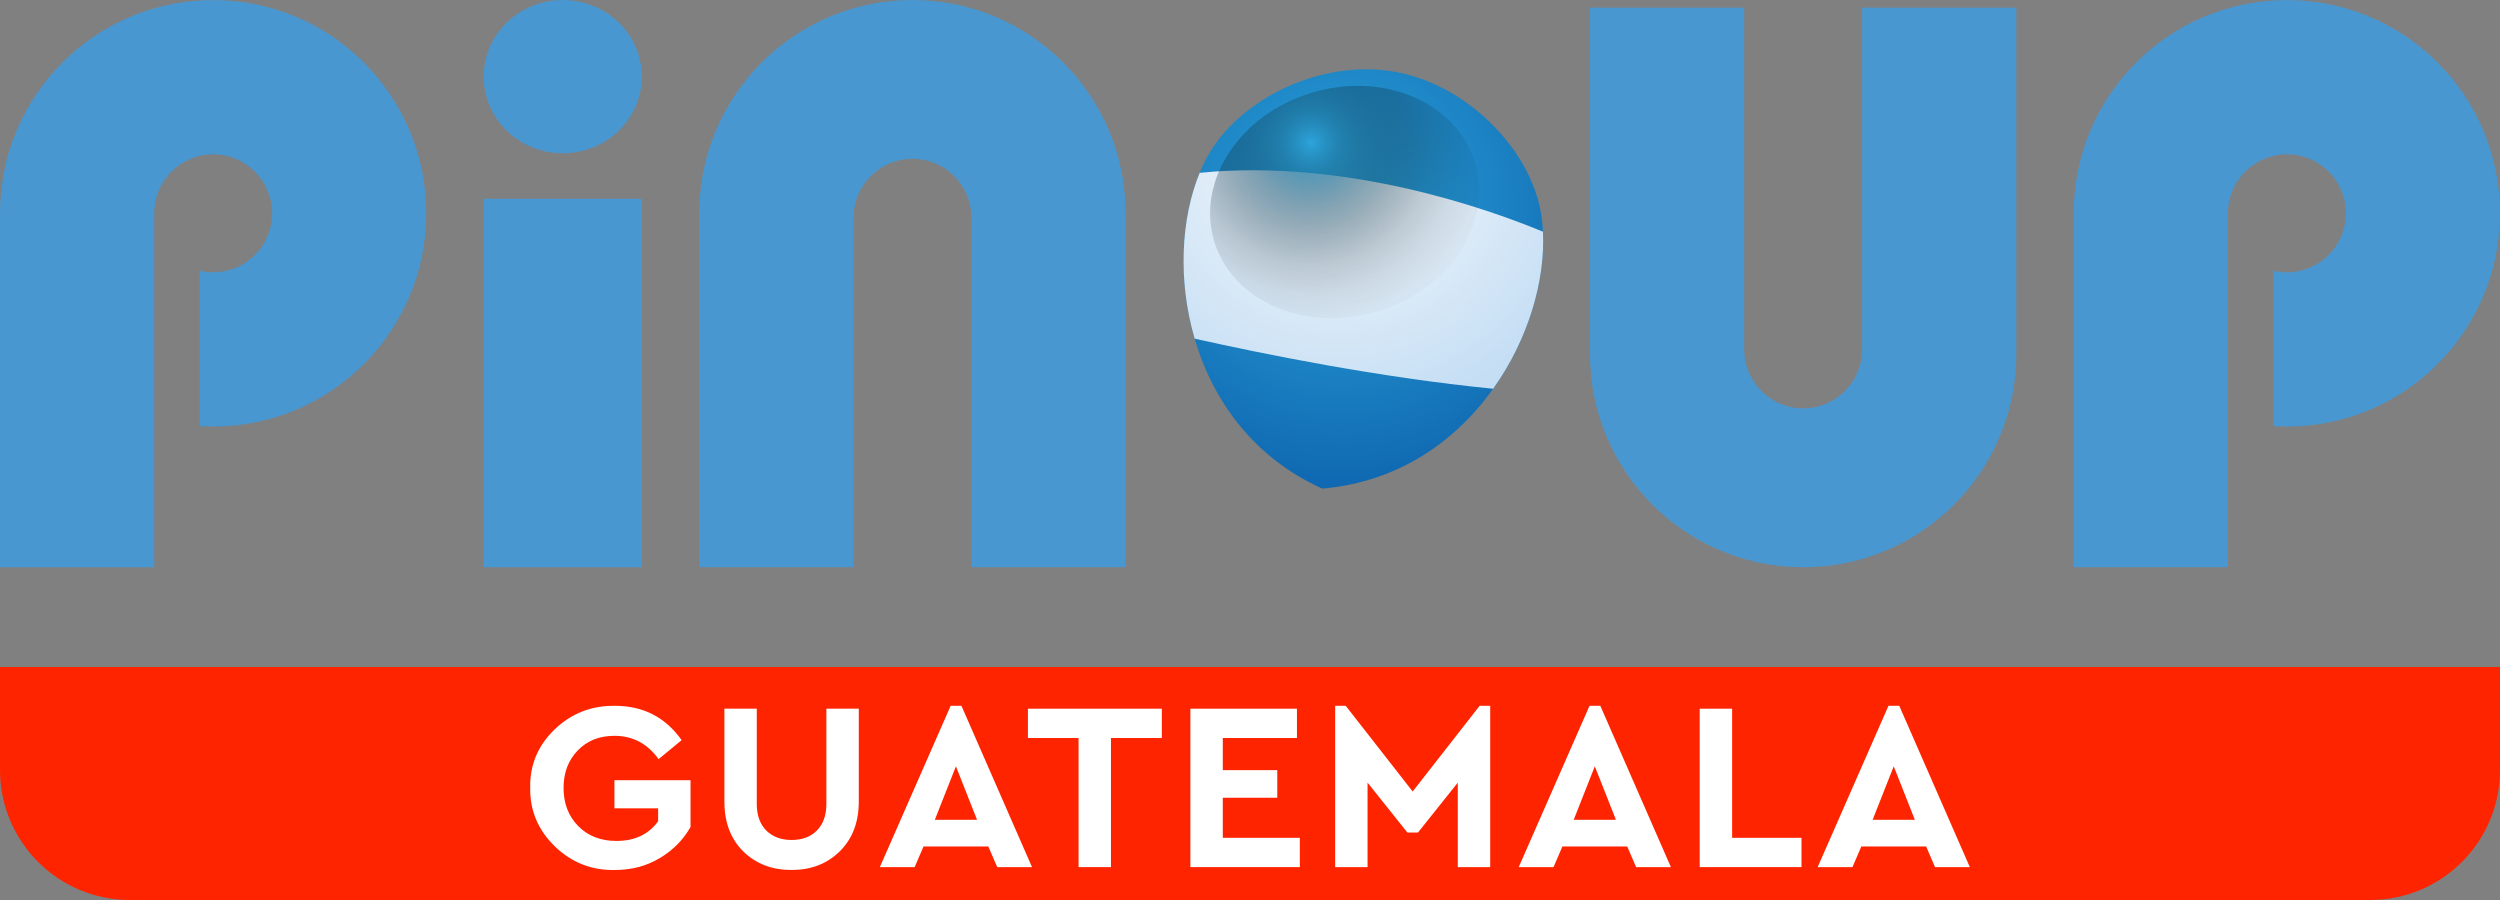 <?xml version="1.0" encoding="UTF-8"?>
<svg xmlns="http://www.w3.org/2000/svg" width="250" height="90" viewBox="0 0 250 90" fill="none">
  <rect x="0" y="0" width="250" height="90" fill="#808080" stroke="none"/>
  <g clip-path="url(#clip0_1_5)">
    <path d="M64.182 7.663C64.182 9.696 63.35 11.641 61.868 13.082C60.387 14.518 58.372 15.326 56.275 15.326C54.178 15.326 52.17 14.518 50.682 13.082C49.2 11.647 48.369 9.696 48.369 7.663C48.369 5.63 49.2 3.685 50.682 2.244C52.164 0.808 54.173 0 56.275 0C58.372 0 60.381 0.808 61.868 2.244C63.344 3.679 64.182 5.63 64.182 7.663Z" fill="#4997D0"></path>
    <path d="M64.182 19.878H48.369V56.723H64.182V19.878Z" fill="#4997D0"></path>
    <path d="M21.313 42.657C33.085 42.657 42.625 33.108 42.625 21.332C42.625 9.556 33.085 0.007 21.313 0.007C9.541 0.007 0 9.556 0 21.332V56.724H15.421V41.831V21.367C15.421 21.355 15.421 21.343 15.421 21.332C15.421 18.074 18.062 15.432 21.319 15.432C24.575 15.432 27.216 18.074 27.216 21.332C27.216 24.589 24.575 27.231 21.319 27.231C20.85 27.231 20.393 27.179 19.96 27.073V42.616C20.399 42.639 20.856 42.657 21.313 42.657Z" fill="#4997D0"></path>
    <path d="M228.687 42.656C240.459 42.656 250 33.107 250 21.331C250 9.555 240.459 0.006 228.687 0.006C216.915 0.006 207.375 9.555 207.375 21.331V56.723H222.795V42.656V21.331C222.795 18.074 225.437 15.431 228.693 15.431C231.95 15.431 234.591 18.074 234.591 21.331C234.591 24.588 231.95 27.231 228.693 27.231C228.225 27.231 227.768 27.178 227.334 27.073V42.615C227.78 42.639 228.23 42.656 228.687 42.656Z" fill="#4997D0"></path>
    <path d="M112.562 21.325V56.717H97.141V21.776C97.141 20.212 96.52 18.712 95.414 17.605C94.307 16.498 92.807 15.877 91.244 15.877C89.68 15.877 88.18 16.498 87.074 17.605C85.967 18.712 85.346 20.212 85.346 21.776C85.346 21.794 85.346 21.806 85.346 21.823V41.825V56.717H69.925V21.325C69.925 9.55 79.466 0 91.238 0C103.016 0 112.562 9.55 112.562 21.325Z" fill="#4997D0"></path>
    <path d="M158.997 35.398V0.762H174.418V14.893V34.865C174.418 34.888 174.418 34.917 174.418 34.941C174.418 36.505 175.039 38.005 176.146 39.112C177.253 40.219 178.752 40.84 180.316 40.84C181.88 40.84 183.379 40.219 184.486 39.112C185.593 38.005 186.214 36.505 186.214 34.941V0.762H201.635V35.398C201.635 47.174 192.088 56.723 180.322 56.723C168.538 56.723 158.997 47.174 158.997 35.398Z" fill="#4997D0"></path>
    <path d="M0 66.697H250V77C250 84.18 244.18 90 237 90H13C5.82 90 0 84.18 0 77V66.697Z" fill="#FF2400"></path>
    <path d="M53.02 78.79C52.972 76.518 53.78 74.574 55.444 72.958C57.124 71.342 59.14 70.55 61.492 70.582C64.324 70.582 66.548 71.726 68.164 74.014L65.86 75.91C64.74 74.358 63.268 73.582 61.444 73.582C59.94 73.582 58.716 74.07 57.772 75.046C56.828 76.022 56.356 77.27 56.356 78.79C56.356 80.342 56.844 81.614 57.82 82.606C58.796 83.598 60.068 84.094 61.636 84.094C63.476 84.094 64.868 83.438 65.812 82.126V80.83H61.444V78.022H69.052V82.702C68.316 83.998 67.284 85.038 65.956 85.822C64.644 86.606 63.156 86.998 61.492 86.998C59.172 87.046 57.172 86.262 55.492 84.646C53.812 83.014 52.988 81.062 53.02 78.79Z" fill="white"></path>
    <path d="M72.438 80.158V70.87H75.678V80.398C75.678 81.534 75.998 82.422 76.638 83.062C77.278 83.686 78.118 83.998 79.158 83.998C80.214 83.998 81.054 83.686 81.678 83.062C82.318 82.422 82.638 81.534 82.638 80.398V70.87H85.878V80.158C85.878 82.222 85.246 83.878 83.982 85.126C82.718 86.374 81.11 86.998 79.158 86.998C77.19 86.998 75.574 86.374 74.31 85.126C73.062 83.878 72.438 82.222 72.438 80.158Z" fill="white"></path>
    <path d="M99.721 86.71L98.833 84.646H92.353L91.465 86.71H87.985L95.065 70.582H96.145L103.201 86.71H99.721ZM97.705 81.982L95.593 76.63L93.481 81.982H97.705Z" fill="white"></path>
    <path d="M107.856 86.71V73.798H102.792V70.87H116.184V73.798H111.096V86.71H107.856Z" fill="white"></path>
    <path d="M119.039 86.71V70.87H129.695V73.798H122.279V77.014H127.727V79.774H122.279V83.782H129.983V86.71H119.039Z" fill="white"></path>
    <path d="M147.964 70.582H149.02V86.71H145.78V78.262L141.796 83.254H140.74L136.756 78.262V86.71H133.516V70.582H134.572L141.268 79.15L147.964 70.582Z" fill="white"></path>
    <path d="M163.609 86.71L162.721 84.646H156.241L155.353 86.71H151.873L158.953 70.582H160.033L167.089 86.71H163.609ZM161.593 81.982L159.481 76.63L157.369 81.982H161.593Z" fill="white"></path>
    <path d="M169.972 86.71V70.87H173.212V83.782H180.148V86.71H169.972Z" fill="white"></path>
    <path d="M193.502 86.71L192.614 84.646H186.134L185.246 86.71H181.766L188.846 70.582H189.926L196.982 86.71H193.502ZM191.486 81.982L189.374 76.63L187.262 81.982H191.486Z" fill="white"></path>
    <path d="M120.691 15.744C123.842 9.917 132.061 5.901 139.375 7.157C146.688 8.413 153.099 14.937 154.127 21.482C155.688 31.406 147.935 47.542 132.22 48.858C117.844 42.379 115.913 24.583 120.691 15.744Z" fill="url(#paint0_radial_1_5)"></path>
    <path d="M119.462 33.863C117.746 27.997 118.104 21.802 119.964 17.284C134.63 15.825 148.88 20.926 154.298 23.171C154.546 28.021 152.845 33.938 149.316 38.877C137.898 37.75 126.192 35.373 119.462 33.863Z" fill="url(#paint1_radial_1_5)"></path>
    <path style="mix-blend-mode:screen" d="M137.755 31.134C144.959 28.965 149.325 22.312 147.507 16.275C145.689 10.239 138.375 7.103 131.172 9.273C123.968 11.442 119.602 18.095 121.42 24.132C123.238 30.169 130.552 33.304 137.755 31.134Z" fill="url(#paint2_radial_1_5)"></path>
  </g>
  <defs>
    <radialGradient id="paint0_radial_1_5" cx="0" cy="0" r="1" gradientUnits="userSpaceOnUse" gradientTransform="translate(134.011 20.301) rotate(-170.59) scale(43.641 43.641)">
      <stop stop-color="#2CA4DB"></stop>
      <stop offset="1" stop-color="#00489B"></stop>
    </radialGradient>
    <radialGradient id="paint1_radial_1_5" cx="0" cy="0" r="1" gradientUnits="userSpaceOnUse" gradientTransform="translate(133.751 15.12) rotate(-170.59) scale(28.889 28.889)">
      <stop stop-color="#F8FAFB"></stop>
      <stop offset="1" stop-color="#C1DCF4"></stop>
    </radialGradient>
    <radialGradient id="paint2_radial_1_5" cx="0" cy="0" r="1" gradientUnits="userSpaceOnUse" gradientTransform="translate(131.098 14.263) rotate(163.24) scale(20.457 20.457)">
      <stop stop-color="#2CA4DB"></stop>
      <stop offset="0.15" stop-color="#2078A1" stop-opacity="0.74"></stop>
      <stop offset="0.31" stop-color="#165370" stop-opacity="0.51"></stop>
      <stop offset="0.46" stop-color="#0E3547" stop-opacity="0.33"></stop>
      <stop offset="0.6" stop-color="#081E28" stop-opacity="0.18"></stop>
      <stop offset="0.74" stop-color="#030D12" stop-opacity="0.08"></stop>
      <stop offset="0.88" stop-color="#000304" stop-opacity="0.02"></stop>
      <stop offset="1" stop-opacity="0"></stop>
    </radialGradient>
    <clipPath id="clip0_1_5">
      <rect width="250" height="90" fill="white"></rect>
    </clipPath>
  </defs>
</svg>
